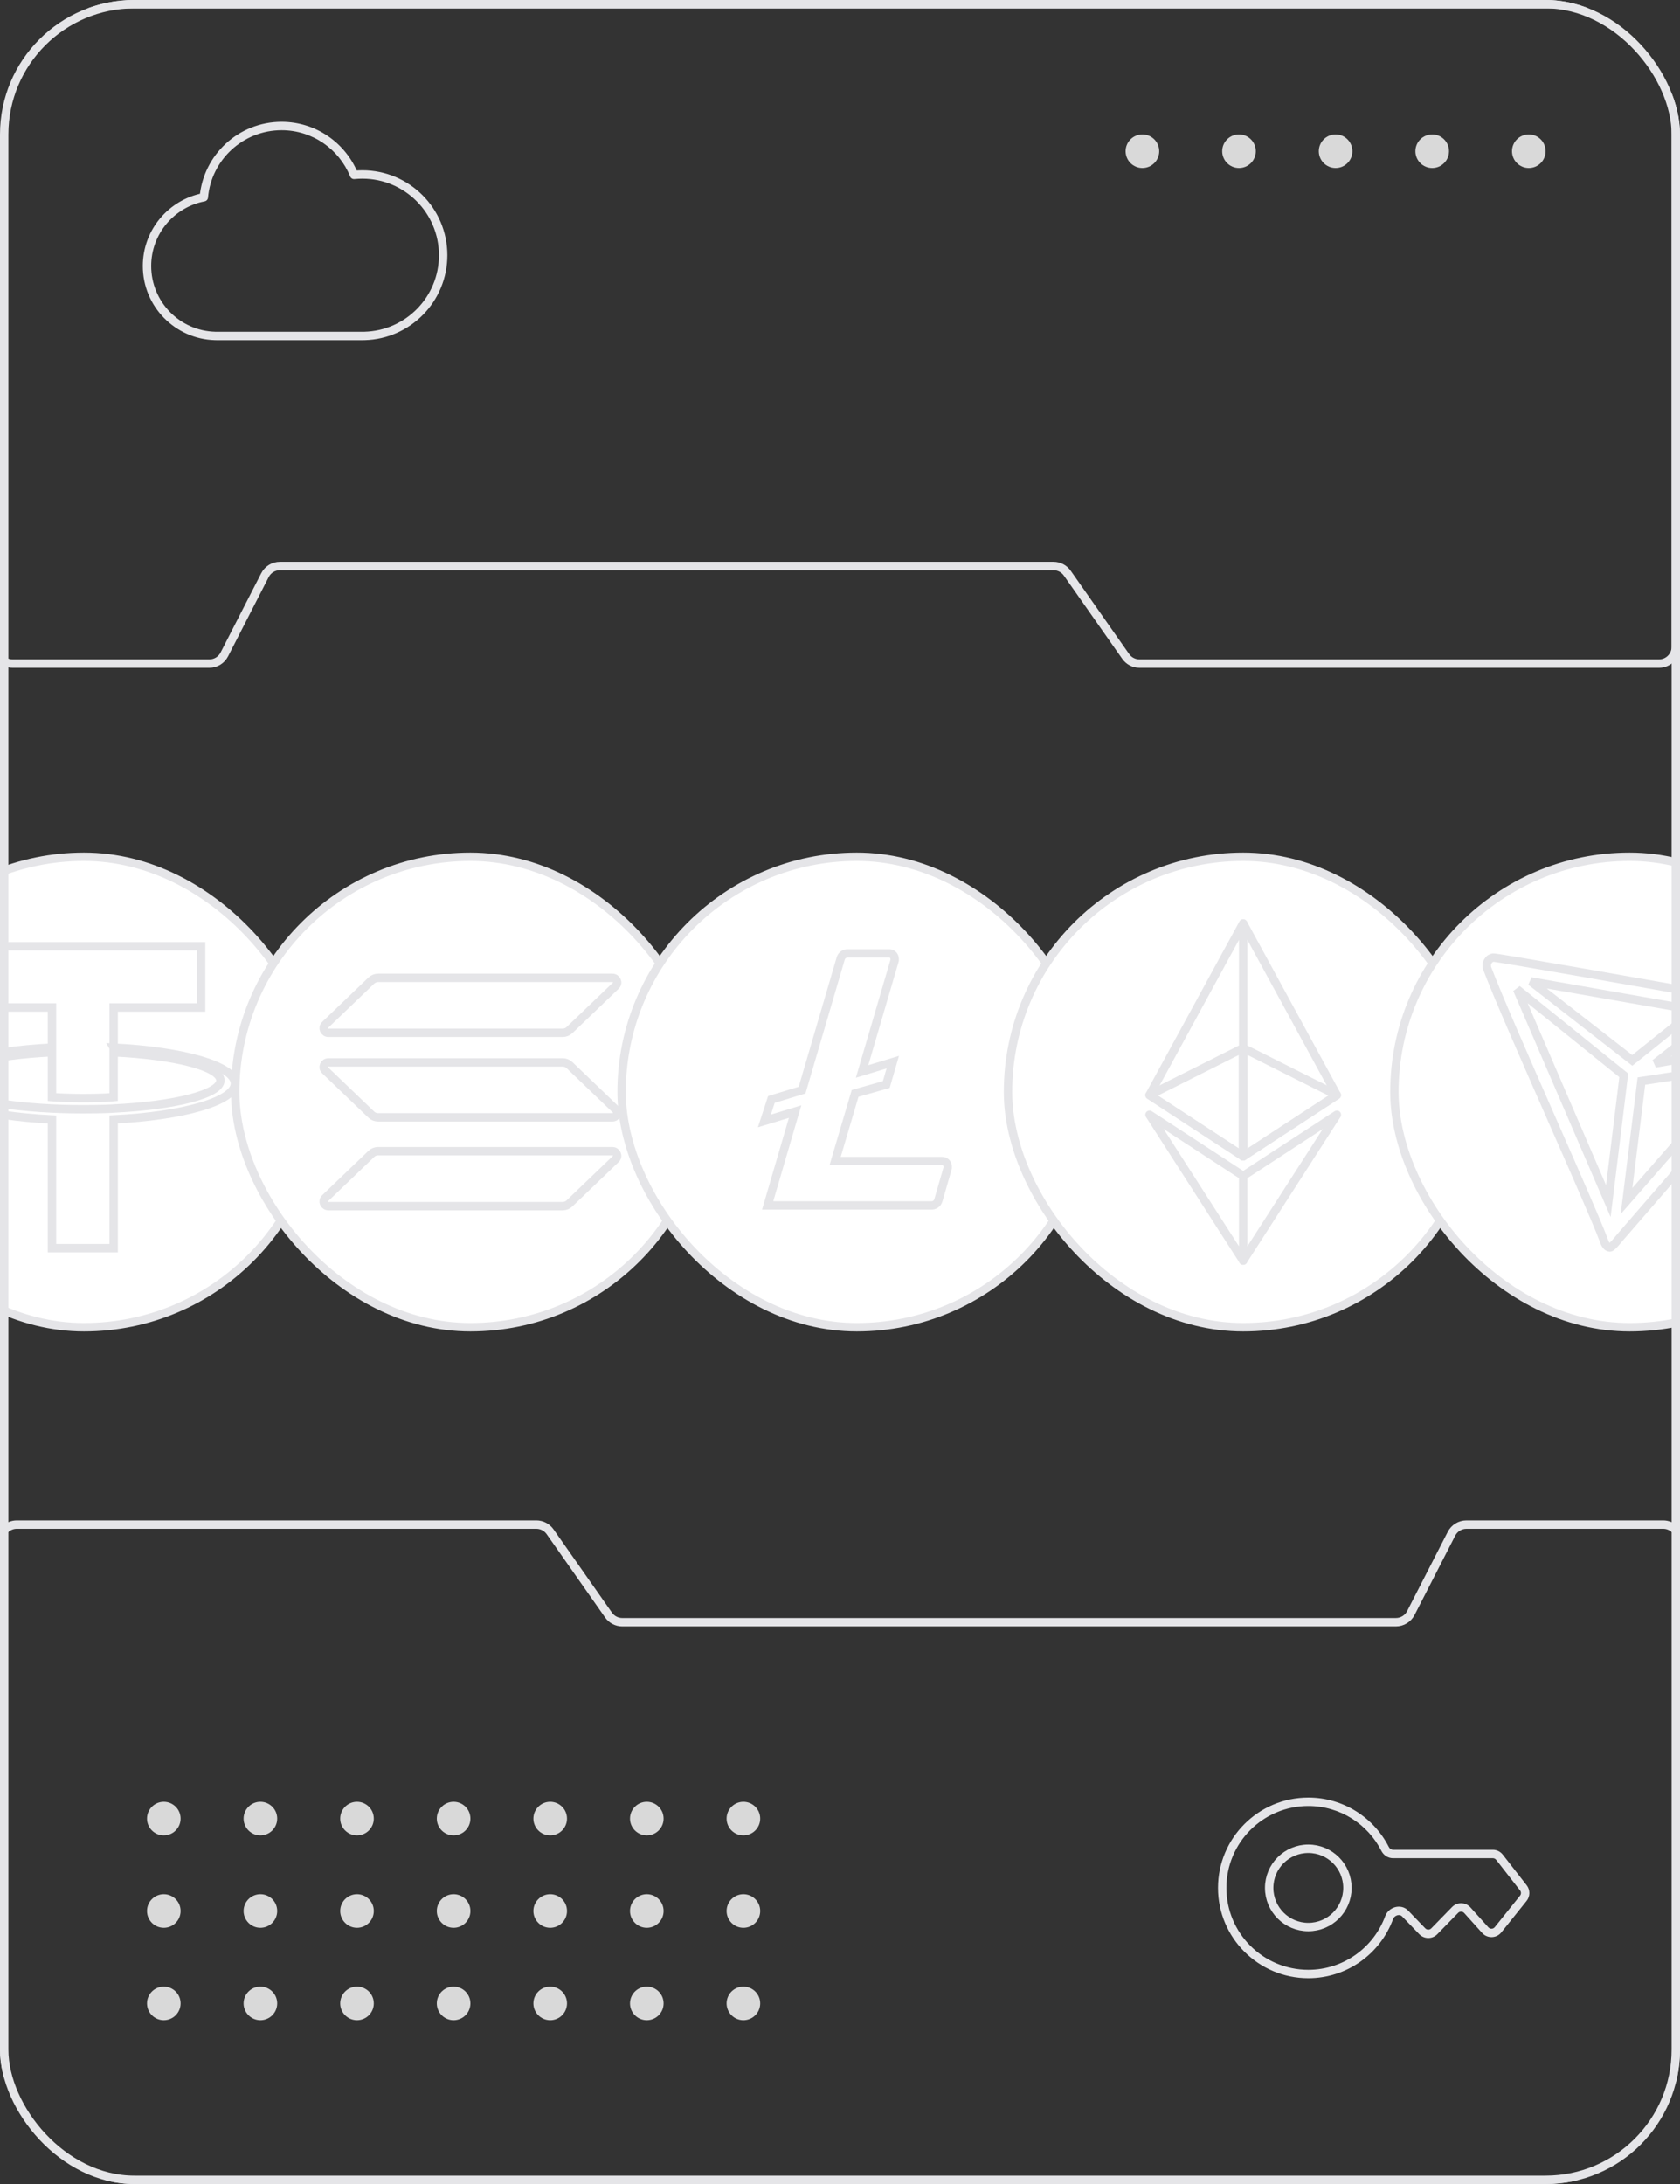 <svg width="400" height="520" viewBox="0 0 400 520" fill="none" xmlns="http://www.w3.org/2000/svg">
<rect x="0" y="0" width="400" height="520" fill="#333333" stroke="none"/>
<g clip-path="url(#clip0_10560_13714)">
<path d="M395 1H3C0.791 1 -1 2.791 -1 5V154C-1 156.209 0.791 158 3 158H49.847C51.348 158 52.722 157.16 53.407 155.825L63.089 136.939C63.773 135.604 65.148 134.764 66.648 134.764H250.839C252.142 134.764 253.364 135.399 254.113 136.467L268.025 156.297C268.774 157.365 269.996 158 271.299 158H395C397.209 158 399 156.209 399 154V5C399 2.791 397.209 1 395 1Z" stroke="#E5E5E8" stroke-width="2"/>
<circle cx="272" cy="36" r="4" fill="#D9D9D9"/>
<circle cx="39" cy="433" r="4" fill="#D9D9D9"/>
<circle cx="39" cy="455" r="4" fill="#D9D9D9"/>
<circle cx="39" cy="477" r="4" fill="#D9D9D9"/>
<circle cx="295" cy="36" r="4" fill="#D9D9D9"/>
<circle cx="62" cy="433" r="4" fill="#D9D9D9"/>
<circle cx="62" cy="455" r="4" fill="#D9D9D9"/>
<circle cx="62" cy="477" r="4" fill="#D9D9D9"/>
<circle cx="318" cy="36" r="4" fill="#D9D9D9"/>
<circle cx="85" cy="433" r="4" fill="#D9D9D9"/>
<circle cx="85" cy="455" r="4" fill="#D9D9D9"/>
<circle cx="85" cy="477" r="4" fill="#D9D9D9"/>
<circle cx="341" cy="36" r="4" fill="#D9D9D9"/>
<circle cx="108" cy="433" r="4" fill="#D9D9D9"/>
<circle cx="108" cy="455" r="4" fill="#D9D9D9"/>
<circle cx="108" cy="477" r="4" fill="#D9D9D9"/>
<circle cx="364" cy="36" r="4" fill="#D9D9D9"/>
<circle cx="131" cy="433" r="4" fill="#D9D9D9"/>
<circle cx="154" cy="433" r="4" fill="#D9D9D9"/>
<circle cx="177" cy="433" r="4" fill="#D9D9D9"/>
<circle cx="131" cy="455" r="4" fill="#D9D9D9"/>
<circle cx="154" cy="455" r="4" fill="#D9D9D9"/>
<circle cx="177" cy="455" r="4" fill="#D9D9D9"/>
<circle cx="131" cy="477" r="4" fill="#D9D9D9"/>
<circle cx="154" cy="477" r="4" fill="#D9D9D9"/>
<circle cx="177" cy="477" r="4" fill="#D9D9D9"/>
<path d="M4 520H396C398.209 520 400 518.209 400 516V367C400 364.791 398.209 363 396 363H349.153C347.652 363 346.278 363.84 345.593 365.175L335.911 384.061C335.227 385.396 333.852 386.236 332.352 386.236H148.161C146.858 386.236 145.636 385.601 144.887 384.533L130.975 364.703C130.226 363.635 129.004 363 127.701 363H4C1.791 363 0 364.791 0 367V516C0 518.209 1.791 520 4 520Z" stroke="#E5E5E8" stroke-width="2"/>
<path d="M67.052 30L67.052 29H67.052V30ZM84.297 41.64L83.37 42.014C83.536 42.427 83.956 42.68 84.399 42.634L84.297 41.64ZM86.282 41.538L86.282 40.538H86.282V41.538ZM105.513 60.77L106.513 60.77V60.77H105.513ZM86.778 79.994L86.79 80.994L86.804 80.994L86.778 79.994ZM86.282 80V81L86.294 81L86.282 80ZM51.667 80L51.653 81H51.667V80ZM51.236 79.994L51.211 80.994L51.223 80.994L51.236 79.994ZM35 63.333L34 63.333V63.333H35ZM48.533 46.961L48.72 47.943C49.16 47.86 49.491 47.494 49.529 47.047L48.533 46.961ZM67.052 30L67.052 31C74.439 31 80.764 35.555 83.37 42.014L84.297 41.64L85.224 41.266C82.324 34.077 75.283 29 67.052 29L67.052 30ZM84.297 41.64L84.399 42.634C85.018 42.571 85.646 42.538 86.282 42.538V41.538V40.538C85.578 40.538 84.881 40.575 84.195 40.645L84.297 41.64ZM86.282 41.538L86.282 42.538C96.351 42.538 104.513 50.701 104.513 60.77H105.513H106.513C106.513 49.596 97.455 40.538 86.282 40.538L86.282 41.538ZM105.513 60.77L104.513 60.77C104.513 70.681 96.603 78.745 86.753 78.995L86.778 79.994L86.804 80.994C97.736 80.717 106.513 71.768 106.513 60.77L105.513 60.77ZM86.778 79.994L86.766 78.994L86.27 79L86.282 80L86.294 81L86.79 80.994L86.778 79.994ZM86.282 80V79H51.667V80V81H86.282V80ZM51.667 80L51.681 79L51.25 78.994L51.236 79.994L51.223 80.994L51.653 81L51.667 80ZM51.236 79.994L51.262 78.995C42.797 78.78 36 71.85 36 63.333H35H34C34 72.938 41.664 80.752 51.211 80.994L51.236 79.994ZM35 63.333L36 63.333C36 55.689 41.476 49.321 48.72 47.943L48.533 46.961L48.346 45.979C40.177 47.533 34 54.71 34 63.333L35 63.333ZM48.533 46.961L49.529 47.047C50.31 38.056 57.857 31 67.052 31V30V29C56.81 29 48.407 36.858 47.537 46.874L48.533 46.961Z" fill="#E5E5E8"/>
<path d="M311.5 429V428H311.5L311.5 429ZM311.5 470L311.5 471H311.5V470ZM334.546 455.587L333.826 456.282L334.546 455.587ZM330.743 456.581L329.805 456.236L330.743 456.581ZM341.5 459.827L340.784 459.128L341.5 459.827ZM338.629 459.819L337.909 460.513L338.629 459.819ZM349.363 454.814L348.619 455.483L349.363 454.814ZM346.444 454.756L345.728 454.058L346.444 454.756ZM356.675 459.469L355.895 458.843L356.675 459.469ZM353.629 459.554L352.885 460.223L353.629 459.554ZM362.691 451.976L361.911 451.35L362.691 451.976ZM357.015 442.194L356.226 442.809L357.015 442.194ZM311.5 429V430C319.094 430 325.676 434.342 328.896 440.683L329.788 440.23L330.68 439.777C327.132 432.791 319.877 428 311.5 428V429ZM331.665 441.424V442.424H355.438V441.424V440.424H331.665V441.424ZM357.015 442.194L356.226 442.809L361.92 450.109L362.708 449.494L363.497 448.879L357.803 441.579L357.015 442.194ZM362.691 451.976L361.911 451.35L355.895 458.843L356.675 459.469L357.455 460.095L363.47 452.602L362.691 451.976ZM353.629 459.554L354.372 458.885L350.106 454.145L349.363 454.814L348.619 455.483L352.885 460.223L353.629 459.554ZM346.444 454.756L345.728 454.058L340.784 459.128L341.5 459.827L342.216 460.525L347.16 455.454L346.444 454.756ZM338.629 459.819L339.348 459.125L335.265 454.893L334.546 455.587L333.826 456.282L337.909 460.513L338.629 459.819ZM330.743 456.581L329.805 456.236C327.062 463.688 319.9 469 311.5 469V470V471C320.765 471 328.659 465.139 331.682 456.927L330.743 456.581ZM311.5 470L311.5 469C300.73 469 292 460.27 292 449.5H291H290C290 461.374 299.626 471 311.5 471L311.5 470ZM291 449.5H292C292 438.73 300.73 430 311.5 430L311.5 429L311.5 428C299.626 428 290 437.626 290 449.5H291ZM334.546 455.587L335.265 454.893C334.394 453.99 333.186 453.81 332.162 454.093C331.147 454.373 330.212 455.128 329.805 456.236L330.743 456.581L331.682 456.927C331.845 456.483 332.238 456.147 332.694 456.021C333.142 455.897 333.55 455.996 333.826 456.282L334.546 455.587ZM341.5 459.827L340.784 459.128C340.39 459.532 339.74 459.531 339.348 459.125L338.629 459.819L337.909 460.513C339.085 461.731 341.034 461.737 342.216 460.525L341.5 459.827ZM349.363 454.814L350.106 454.145C348.946 452.857 346.939 452.817 345.728 454.058L346.444 454.756L347.16 455.454C347.564 455.04 348.233 455.054 348.619 455.483L349.363 454.814ZM356.675 459.469L355.895 458.843C355.509 459.323 354.784 459.344 354.372 458.885L353.629 459.554L352.885 460.223C354.123 461.598 356.297 461.537 357.455 460.095L356.675 459.469ZM362.708 449.494L361.92 450.109C362.205 450.475 362.201 450.989 361.911 451.35L362.691 451.976L363.47 452.602C364.342 451.518 364.352 449.976 363.497 448.879L362.708 449.494ZM355.438 441.424V442.424C355.746 442.424 356.037 442.566 356.226 442.809L357.015 442.194L357.803 441.579C357.235 440.85 356.362 440.424 355.438 440.424V441.424ZM329.788 440.23L328.896 440.683C329.412 441.698 330.453 442.424 331.665 442.424V441.424V440.424C331.277 440.424 330.888 440.187 330.68 439.777L329.788 440.23Z" fill="#E5E5E8"/>
<circle cx="311.5" cy="449.5" r="9.318" stroke="#E5E5E8" stroke-width="2" stroke-linejoin="round"/>
<rect x="-36" y="204" width="112" height="112" rx="56" fill="white"/>
<rect x="-36" y="204" width="112" height="112" rx="56" stroke="#E5E5E8" stroke-width="2"/>
<path fill-rule="evenodd" clip-rule="evenodd" d="M27.064 263.939C26.652 263.972 24.524 264.109 19.777 264.109C16.002 264.109 13.321 263.987 12.38 263.939C-2.211 263.248 -13.102 260.514 -13.102 257.241C-13.102 253.967 -2.211 251.237 12.38 250.535V261.216C13.335 261.29 16.067 261.464 19.843 261.464C24.373 261.464 26.642 261.26 27.051 261.22V250.543C41.611 251.241 52.478 253.975 52.478 257.241C52.478 260.507 41.614 263.241 27.051 263.935L27.064 263.939ZM27.064 249.436V239.878H47.88V225.303H-8.5V239.878H12.377V249.432C-4.136 250.248 -16.555 253.769 -16.555 257.988C-16.555 262.208 -4.136 265.725 12.377 266.545V297.172H27.061V266.534C43.537 265.717 55.934 262.2 55.934 257.985C55.934 253.769 43.547 250.252 27.061 249.432L27.064 249.436Z" stroke="#E5E5E8" stroke-width="2"/>
<rect x="56" y="204" width="112" height="112" rx="56" fill="white"/>
<rect x="56" y="204" width="112" height="112" rx="56" stroke="#E5E5E8" stroke-width="2"/>
<path d="M88.414 274.732C88.835 274.327 89.415 274.091 90.03 274.091H145.795C146.814 274.091 147.324 275.271 146.603 275.963L135.587 286.535C135.166 286.939 134.586 287.176 133.971 287.176H78.206C77.187 287.176 76.678 285.995 77.398 285.304L88.414 274.732Z" stroke="#E5E5E8" stroke-width="2"/>
<path d="M88.414 233.465C88.853 233.061 89.433 232.824 90.03 232.824H145.795C146.814 232.824 147.324 234.005 146.603 234.696L135.587 245.268C135.166 245.673 134.586 245.909 133.971 245.909H78.206C77.187 245.909 76.678 244.729 77.398 244.037L88.414 233.465Z" stroke="#E5E5E8" stroke-width="2"/>
<path d="M135.587 253.595C135.166 253.191 134.586 252.954 133.971 252.954H78.206C77.187 252.954 76.678 254.135 77.398 254.826L88.414 265.398C88.835 265.803 89.415 266.039 90.03 266.039H145.795C146.814 266.039 147.324 264.859 146.603 264.167L135.587 253.595Z" stroke="#E5E5E8" stroke-width="2"/>
<rect x="148" y="204" width="112" height="112" rx="56" fill="white"/>
<rect x="148" y="204" width="112" height="112" rx="56" stroke="#E5E5E8" stroke-width="2"/>
<path d="M211.683 227.001V228.001H211.7L211.718 228L211.683 227.001ZM212.604 227.347L213.288 226.617L213.288 226.617L212.604 227.347ZM213.012 228.245H214.012V228.228L214.011 228.211L213.012 228.245ZM213.012 228.667L213.971 228.948L214.012 228.811V228.667H213.012ZM205.259 255.111L204.299 254.83L203.778 256.606L205.55 256.068L205.259 255.111ZM212.568 252.89L213.529 253.169L214.044 251.396L212.278 251.933L212.568 252.89ZM211.018 258.223L211.291 259.184L211.823 259.033L211.978 258.502L211.018 258.223ZM203.598 260.334L203.324 259.372L202.795 259.523L202.639 260.05L203.598 260.334ZM198.835 276.444L197.876 276.161L197.497 277.444H198.835V276.444ZM224.309 276.444V277.444H224.326L224.344 277.444L224.309 276.444ZM225.23 276.79L225.914 276.06L225.914 276.06L225.23 276.79ZM225.638 277.689H226.638V277.673L226.637 277.656L225.638 277.689ZM225.638 278.111L226.598 278.389L226.638 278.253V278.111H225.638ZM223.423 285.778L222.462 285.501L222.46 285.509L222.457 285.518L223.423 285.778ZM221.904 287V288H221.927L221.949 287.999L221.904 287ZM182.775 287L181.816 286.719L181.441 288H182.775V287ZM189.31 264.667L190.269 264.948L190.789 263.172L189.019 263.71L189.31 264.667ZM182 266.89L181.049 266.581L180.456 268.404L182.291 267.846L182 266.89ZM183.661 261.778L183.37 260.822L182.871 260.973L182.71 261.469L183.661 261.778ZM190.971 259.556L191.262 260.512L191.778 260.355L191.93 259.837L190.971 259.556ZM200.164 228.223L201.124 228.504L201.127 228.493L200.164 228.223ZM201.825 227.001L201.794 228L201.81 228.001H201.825V227.001ZM211.683 227.001L211.718 228C211.793 227.998 211.866 228.025 211.921 228.077L212.604 227.347L213.288 226.617C212.844 226.201 212.254 225.98 211.648 226.002L211.683 227.001ZM212.604 227.347L211.921 228.076C211.976 228.129 212.01 228.201 212.012 228.279L213.012 228.245L214.011 228.211C213.991 227.605 213.731 227.032 213.288 226.617L212.604 227.347ZM213.012 228.245H212.012V228.667H213.012H214.012V228.245H213.012ZM213.012 228.667L212.052 228.386L204.299 254.83L205.259 255.111L206.218 255.393L213.971 228.948L213.012 228.667ZM205.259 255.111L205.55 256.068L212.859 253.846L212.568 252.89L212.278 251.933L204.968 254.155L205.259 255.111ZM212.568 252.89L211.608 252.61L210.057 257.943L211.018 258.223L211.978 258.502L213.529 253.169L212.568 252.89ZM211.018 258.223L210.744 257.261L203.324 259.372L203.598 260.334L203.871 261.296L211.291 259.184L211.018 258.223ZM203.598 260.334L202.639 260.05L197.876 276.161L198.835 276.444L199.794 276.728L204.557 260.617L203.598 260.334ZM198.835 276.444V277.444H224.309V276.444V275.444H198.835V276.444ZM224.309 276.444L224.344 277.444C224.419 277.441 224.492 277.468 224.547 277.52L225.23 276.79L225.914 276.06C225.47 275.645 224.88 275.424 224.273 275.445L224.309 276.444ZM225.23 276.79L224.547 277.52C224.602 277.571 224.636 277.644 224.638 277.723L225.638 277.689L226.637 277.656C226.617 277.051 226.358 276.476 225.914 276.06L225.23 276.79ZM225.638 277.689H224.638V278.111H225.638H226.638V277.689H225.638ZM225.638 278.111L224.677 277.834L222.462 285.501L223.423 285.778L224.384 286.056L226.598 278.389L225.638 278.111ZM223.423 285.778L222.457 285.518C222.382 285.796 222.137 285.989 221.859 286.001L221.904 287L221.949 287.999C223.094 287.947 224.086 287.161 224.388 286.039L223.423 285.778ZM221.904 287V286H182.775V287V288H221.904V287ZM182.775 287L183.735 287.281L190.269 264.948L189.31 264.667L188.35 264.386L181.816 286.719L182.775 287ZM189.31 264.667L189.019 263.71L181.709 265.933L182 266.89L182.291 267.846L189.6 265.624L189.31 264.667ZM182 266.89L182.951 267.199L184.612 262.087L183.661 261.778L182.71 261.469L181.049 266.581L182 266.89ZM183.661 261.778L183.952 262.735L191.262 260.512L190.971 259.556L190.68 258.599L183.37 260.822L183.661 261.778ZM190.971 259.556L191.93 259.837L201.124 228.504L200.164 228.223L199.205 227.941L190.011 259.274L190.971 259.556ZM200.164 228.223L201.127 228.493C201.211 228.192 201.488 227.991 201.794 228L201.825 227.001L201.856 226.001C200.627 225.963 199.533 226.77 199.201 227.952L200.164 228.223ZM201.825 227.001V228.001H211.683V227.001V226.001H201.825V227.001Z" fill="#E5E5E8"/>
<rect x="240" y="204" width="112" height="112" rx="56" fill="white"/>
<rect x="240" y="204" width="112" height="112" rx="56" stroke="#E5E5E8" stroke-width="2"/>
<path d="M295.993 219.852L318.29 260.745L295.993 275.312L295.506 274.775" stroke="#E5E5E8" stroke-width="2" stroke-linejoin="round"/>
<path d="M295.993 279.979L318.304 265.419L295.993 300.148L295.719 299.261" stroke="#E5E5E8" stroke-width="2" stroke-linejoin="round"/>
<path d="M295.993 279.978H296.993C296.993 279.641 296.823 279.326 296.54 279.141L295.993 279.978ZM295.993 300.147L295.152 300.688C295.391 301.061 295.849 301.232 296.275 301.107C296.701 300.982 296.993 300.591 296.993 300.147H295.993ZM273.695 265.419L274.242 264.582C273.847 264.324 273.326 264.377 272.991 264.709C272.656 265.041 272.599 265.562 272.854 265.959L273.695 265.419ZM295.993 275.312L295.446 276.15C295.754 276.35 296.146 276.367 296.469 276.192C296.792 276.017 296.993 275.68 296.993 275.312H295.993ZM273.695 260.745L272.817 260.266C272.568 260.724 272.712 261.297 273.148 261.582L273.695 260.745ZM295.993 219.852H296.993C296.993 219.395 296.683 218.996 296.24 218.883C295.797 218.771 295.334 218.972 295.115 219.374L295.993 219.852ZM295.993 279.978H294.993V300.147H295.993H296.993V279.978H295.993ZM295.993 300.147L296.835 299.607L274.537 264.879L273.695 265.419L272.854 265.959L295.152 300.688L295.993 300.147ZM273.695 265.419L273.149 266.256L295.446 280.816L295.993 279.978L296.54 279.141L274.242 264.582L273.695 265.419ZM295.993 275.312L296.54 274.475L274.242 259.908L273.695 260.745L273.148 261.582L295.446 276.15L295.993 275.312ZM273.695 260.745L274.573 261.224L296.871 220.331L295.993 219.852L295.115 219.374L272.817 260.266L273.695 260.745ZM295.993 219.852H294.993V275.312H295.993H296.993V219.852H295.993Z" fill="#E5E5E8"/>
<path d="M295.993 275.312L318.29 260.745L295.993 249.543V275.312Z" stroke="#E5E5E8" stroke-width="2" stroke-linejoin="round"/>
<path d="M273.695 260.745L295.993 275.313V249.543L273.695 260.745Z" stroke="#E5E5E8" stroke-width="2" stroke-linejoin="round"/>
<rect x="332" y="204" width="112" height="112" rx="56" fill="white"/>
<rect x="332" y="204" width="112" height="112" rx="56" stroke="#E5E5E8" stroke-width="2"/>
<path fill-rule="evenodd" clip-rule="evenodd" d="M422.061 248.787C420.646 247.545 419.005 246.031 417.296 244.453C414.894 242.237 412.356 239.895 410.117 238.006L409.89 237.855C409.512 237.567 409.087 237.341 408.631 237.186L406.902 236.88C394.975 234.765 356.315 227.909 355.52 228.001C355.285 228.032 355.06 228.113 354.862 228.238L354.647 228.4C354.381 228.656 354.18 228.965 354.057 229.305L354 229.446V230.33C356.625 237.276 363.443 252.788 369.738 267.112C375.061 279.221 380.01 290.48 381.735 294.995L381.736 294.997C381.963 295.666 382.394 296.935 383.198 297H383.38C383.811 297 385.649 294.693 385.649 294.693C385.649 294.693 418.5 256.83 421.823 252.797C422.253 252.301 422.633 251.767 422.958 251.202C423.126 250.303 422.786 249.386 422.061 248.787ZM394.077 253.196L408.098 242.146L416.322 249.347L394.077 253.196ZM364.493 233.672L388.632 252.474L403.549 240.518L364.493 233.672ZM390.809 257.401L415.516 253.617L387.27 285.96L390.809 257.401ZM386.613 256.032L361.215 235.548L382.938 285.982L386.613 256.032Z" fill="white" stroke="#E5E5E8" stroke-width="2"/>
</g>
<rect x="1" y="1" width="398" height="518" rx="31" stroke="#E5E5E8" stroke-width="2"/>
<defs>
<clipPath id="clip0_10560_13714">
<rect width="400" height="520" rx="32" fill="white"/>
</clipPath>
</defs>
</svg>
